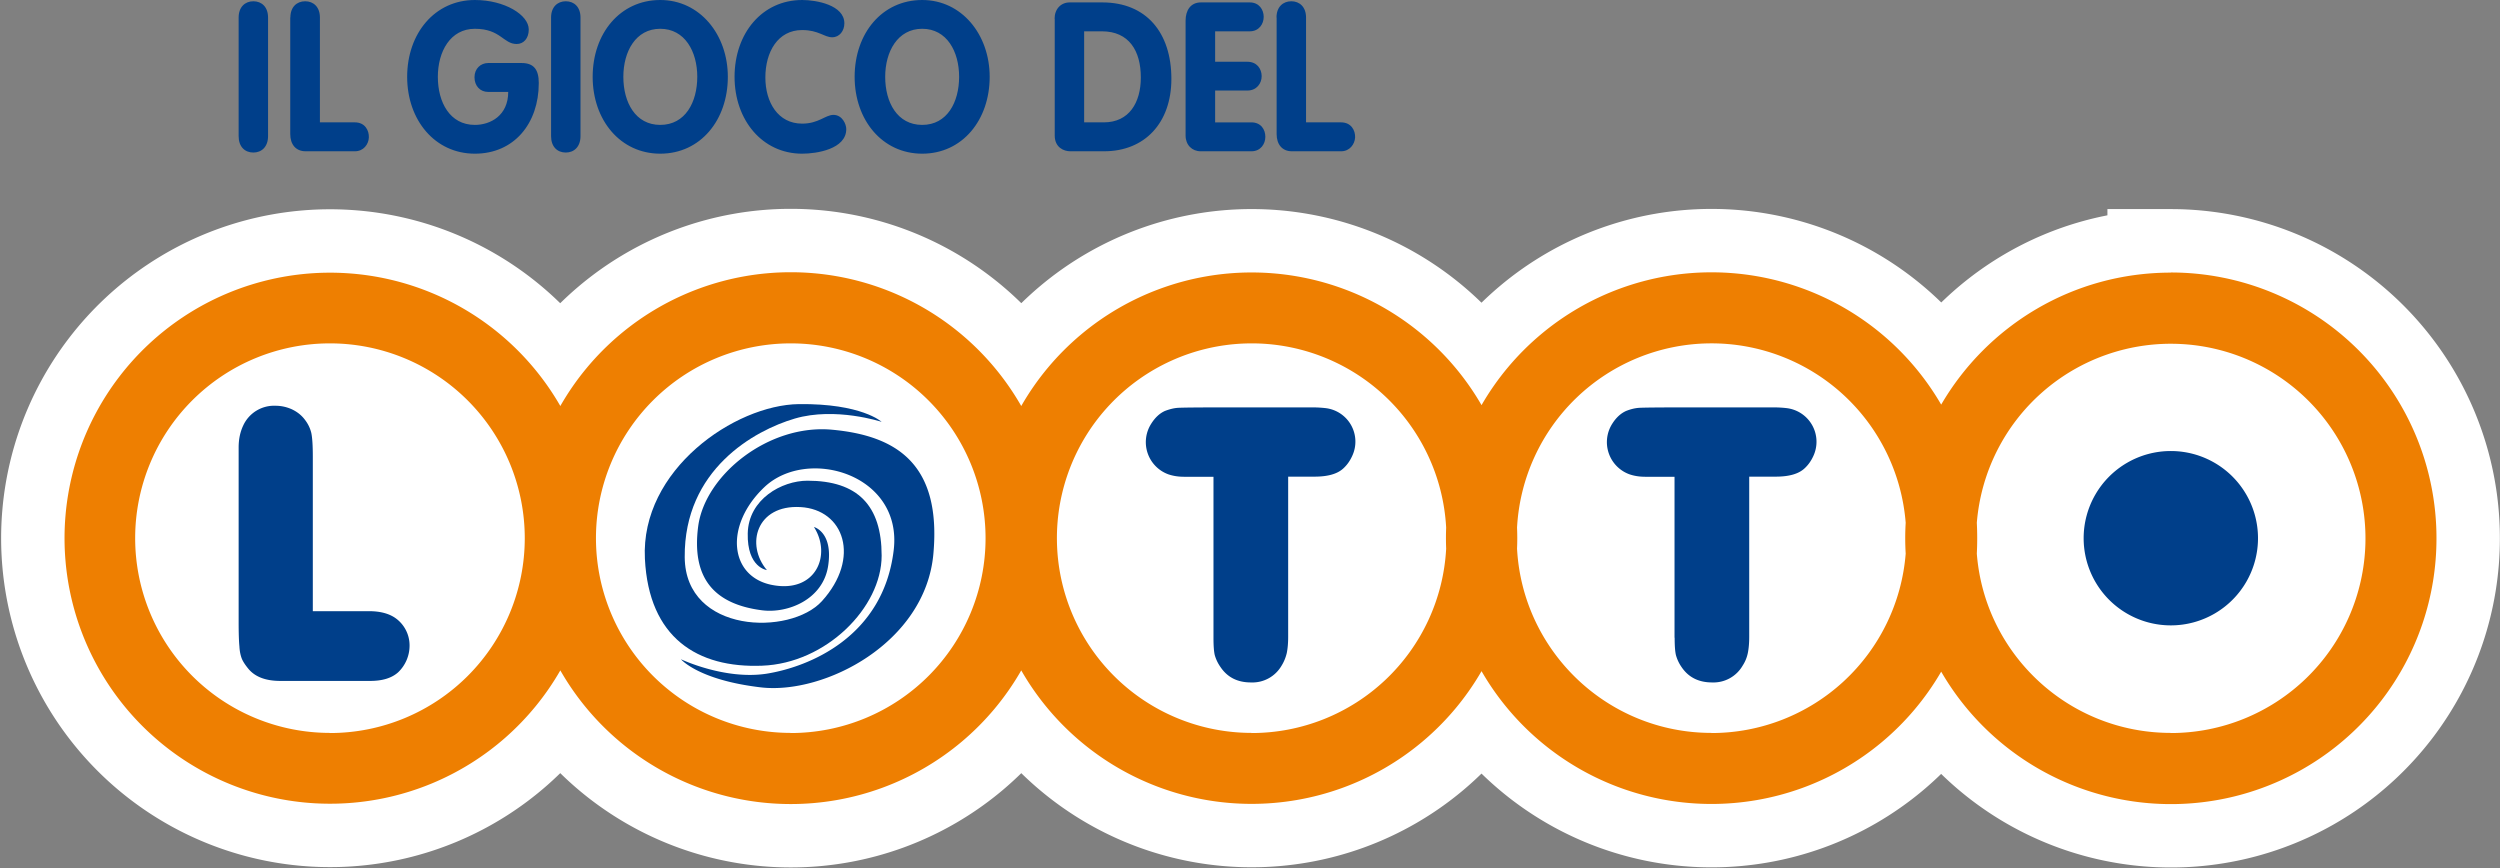 <svg viewBox="13.5 187.3 197.16 68.46" xmlns="http://www.w3.org/2000/svg"><rect x="13.5" y="187.3" width="197.16" height="68.46" fill="#808080" stroke="none"/><path fill="none" d="M13.5 187.3h197.16v68.46H13.5z"/><g fill-rule="evenodd" clip-rule="evenodd"><path d="M184.7 208.8c-7.73 0-14.48 4.18-18.11 10.41a20.94 20.94 0 0 0-36.25.04 20.94 20.94 0 0 0-36.3.07 20.93 20.93 0 0 0-36.35 0 20.94 20.94 0 1 0 0 20.85 20.94 20.94 0 0 0 36.35 0 20.94 20.94 0 0 0 36.3.06 20.94 20.94 0 0 0 36.25.04 20.94 20.94 0 0 0 39.06-10.53 20.95 20.95 0 0 0-20.95-20.95Z" fill="#fff" stroke-width="10" stroke="#fff"/><path d="M73.98 232.26s-1.57-.19-1.51-2.9c.06-2.7 2.69-4.15 4.71-4.15 3.96 0 5.85 1.95 5.85 5.91 0 4.1-4.4 8.5-9.43 8.68-5.1.2-8.93-2.2-9.24-8.43-.36-7.03 7.1-12.13 12.13-12.2 4.97-.06 6.54 1.4 6.54 1.4s-3.65-1.2-6.85-.26c-3.2.94-8.74 4.03-8.68 10.94.05 6.03 8.33 6.2 10.82 3.46 3.08-3.4 1.76-7.23-1.7-7.42-3.46-.19-4.34 2.96-2.64 4.97" fill="#003f8a"/><path d="M77.69 228.86s1.53.39 1.12 3.07c-.41 2.67-3.2 3.76-5.21 3.5-3.93-.5-5.55-2.68-5.04-6.61.53-4.06 5.56-8.1 10.57-7.63 5.08.47 8.62 2.7 7.98 9.79-.63 7.02-8.6 11.11-13.6 10.53-4.94-.58-6.31-2.22-6.31-2.22s3.46 1.65 6.76 1.14c3.3-.53 9.2-2.87 10.02-9.74.72-5.99-6.8-8.18-10.19-4.98-3.2 3.03-2.77 7.1.64 7.73 3.4.64 4.68-2.36 3.26-4.58M184.7 236.62a6.87 6.87 0 1 0 0-13.75 6.87 6.87 0 0 0 0 13.75" fill="#003f8a"/><path d="M184.7 208.8c-7.73 0-14.48 4.18-18.11 10.41a20.94 20.94 0 0 0-36.25.04 20.94 20.94 0 0 0-36.3.07 20.93 20.93 0 0 0-36.35 0 20.94 20.94 0 1 0 0 20.85 20.94 20.94 0 0 0 36.35 0 20.94 20.94 0 0 0 36.3.06 20.94 20.94 0 0 0 36.25.04 20.94 20.94 0 0 0 39.06-10.53 20.95 20.95 0 0 0-20.95-20.95ZM39.52 245.1a15.36 15.36 0 1 1 0-30.72 15.36 15.36 0 0 1 0 30.73Zm36.34 0a15.36 15.36 0 1 1 0-30.72 15.36 15.36 0 0 1 0 30.73Zm36.35 0a15.36 15.36 0 1 1 15.34-16.19 21.04 21.04 0 0 0 0 1.66 15.36 15.36 0 0 1-15.34 14.54Zm36.27 0c-8.2 0-14.9-6.43-15.34-14.53a18.9 18.9 0 0 0 0-1.66 15.36 15.36 0 0 1 30.65-.38 20.32 20.32 0 0 0 0 2.43 15.36 15.36 0 0 1-15.31 14.15Zm36.22 0c-8.08 0-14.69-6.23-15.3-14.14a24.32 24.32 0 0 0 0-2.43 15.35 15.35 0 1 1 15.3 16.58" fill="#ee7f01"/><path d="M38.17 223.3v12.2h4.43c.87 0 1.56.18 2.08.54a2.64 2.64 0 0 1 1.12 2.18 2.91 2.91 0 0 1-.9 2.1c-.5.45-1.23.68-2.2.68h-7.1c-1.13 0-1.96-.31-2.49-.93-.25-.3-.43-.57-.53-.8-.1-.25-.18-.58-.2-1-.04-.42-.06-1.04-.06-1.88v-13.8c0-.65.12-1.22.36-1.73a2.68 2.68 0 0 1 2.56-1.56c.45 0 .88.1 1.28.28.4.19.74.45 1 .79.27.34.44.7.53 1.07.08.37.12 1 .12 1.86M109.2 237.6v-12.7h-2.31c-.48 0-.9-.07-1.27-.2a2.7 2.7 0 0 1-1.32-4c.3-.47.65-.8 1.07-.99.34-.13.65-.21.94-.24.29-.03 1.8-.04 3-.04h7.92c.32.01.57.03.75.05a2.66 2.66 0 0 1 2.15 3.8c-.17.37-.4.7-.7.97-.47.43-1.22.64-2.26.64h-2.08v12.64c0 .5-.04.93-.11 1.27-.08.34-.21.67-.4.98a2.66 2.66 0 0 1-2.43 1.34c-1.05 0-1.85-.4-2.4-1.22a3.06 3.06 0 0 1-.45-.94c-.07-.3-.1-.76-.1-1.37M145.56 237.6v-12.7h-2.3c-.48 0-.9-.07-1.27-.2a2.7 2.7 0 0 1-1.33-4c.3-.47.66-.8 1.08-.99.33-.13.64-.21.94-.24.28-.03 1.79-.04 3-.04h7.91c.33.01.58.03.75.05a2.67 2.67 0 0 1 2.16 3.8c-.17.37-.4.7-.7.97-.47.43-1.22.64-2.26.64h-2.09v12.64c0 .5-.04.93-.11 1.27-.07.34-.2.67-.4.98a2.66 2.66 0 0 1-2.42 1.34c-1.05 0-1.86-.4-2.41-1.22a3.08 3.08 0 0 1-.44-.94c-.07-.3-.1-.76-.1-1.37" fill="#003f8a"/><g fill="#003f8a"><path d="M54.63 192.27c.98 0 1.36.53 1.36 1.58 0 3.19-1.95 5.57-5.04 5.57-3.15 0-5.34-2.65-5.34-6.06 0-3.43 2.18-6.06 5.34-6.06 2.34 0 4.25 1.17 4.25 2.33 0 .7-.41 1.14-.95 1.14-1.06 0-1.27-1.2-3.3-1.2-1.94 0-2.92 1.8-2.92 3.79 0 2.01.95 3.79 2.92 3.79 1.22 0 2.63-.73 2.63-2.6H52c-.64 0-1.08-.48-1.08-1.16 0-.68.49-1.12 1.08-1.12h2.63M56.96 188.68c0-.82.5-1.28 1.16-1.28.67 0 1.16.46 1.16 1.28v9.36c0 .83-.5 1.29-1.16 1.29-.67 0-1.16-.46-1.16-1.29v-9.36M60.24 193.36c0-3.43 2.17-6.06 5.33-6.06 3.12 0 5.33 2.72 5.33 6.06 0 3.4-2.15 6.06-5.33 6.06-3.15 0-5.33-2.65-5.33-6.06Zm8.25 0c0-2-.98-3.79-2.92-3.79s-2.91 1.8-2.91 3.79c0 2.01.95 3.79 2.91 3.79 1.97 0 2.92-1.78 2.92-3.8M76.76 187.3c1.13 0 3.33.4 3.33 1.84 0 .6-.39 1.1-.96 1.1-.63 0-1.07-.57-2.37-.57-1.92 0-2.9 1.73-2.9 3.74 0 1.96 1 3.64 2.9 3.64 1.3 0 1.83-.69 2.47-.69.7 0 1.01.74 1.01 1.12 0 1.58-2.33 1.94-3.48 1.94-3.14 0-5.33-2.65-5.33-6.06 0-3.43 2.17-6.06 5.33-6.06M80.9 193.36c0-3.43 2.16-6.06 5.33-6.06 3.11 0 5.32 2.72 5.32 6.06 0 3.4-2.15 6.06-5.32 6.06-3.15 0-5.33-2.65-5.33-6.06Zm8.24 0c0-2-.97-3.79-2.91-3.79-1.94 0-2.92 1.8-2.92 3.79 0 2.01.95 3.79 2.92 3.79 1.96 0 2.91-1.78 2.91-3.8M96.67 188.77c0-.76.5-1.28 1.19-1.28h2.57c3.47 0 5.45 2.38 5.45 6.03 0 3.47-2.1 5.71-5.3 5.71H97.9c-.5 0-1.22-.3-1.22-1.24v-9.22Zm2.32 8.18h1.56c2 0 2.92-1.56 2.92-3.54 0-2.1-.93-3.64-3.07-3.64H99v7.18M107 188.93c0-.82.4-1.44 1.21-1.44h3.85c.74 0 1.1.57 1.1 1.14 0 .56-.37 1.14-1.1 1.14h-2.73v2.4h2.54c.76 0 1.13.56 1.13 1.14 0 .56-.39 1.13-1.13 1.13h-2.54v2.51h2.86c.75 0 1.1.56 1.1 1.14 0 .56-.37 1.14-1.1 1.14h-4c-.68 0-1.19-.5-1.19-1.24v-9.06M114.17 188.68c0-.82.5-1.28 1.17-1.28.66 0 1.16.46 1.16 1.28v8.27h2.76c.8 0 1.13.63 1.11 1.19-.03.54-.43 1.09-1.1 1.09h-3.89c-.75 0-1.2-.53-1.2-1.36v-9.19M32.32 188.68c0-.82.5-1.28 1.16-1.28.67 0 1.16.46 1.16 1.28v9.36c0 .83-.5 1.29-1.16 1.29-.67 0-1.16-.46-1.16-1.29v-9.36M36.4 188.68c0-.82.5-1.28 1.17-1.28.66 0 1.16.46 1.16 1.28v8.27h2.76c.79 0 1.12.63 1.1 1.19-.02.54-.42 1.09-1.1 1.09H37.6c-.76 0-1.21-.53-1.21-1.36v-9.19"/></g></g></svg>